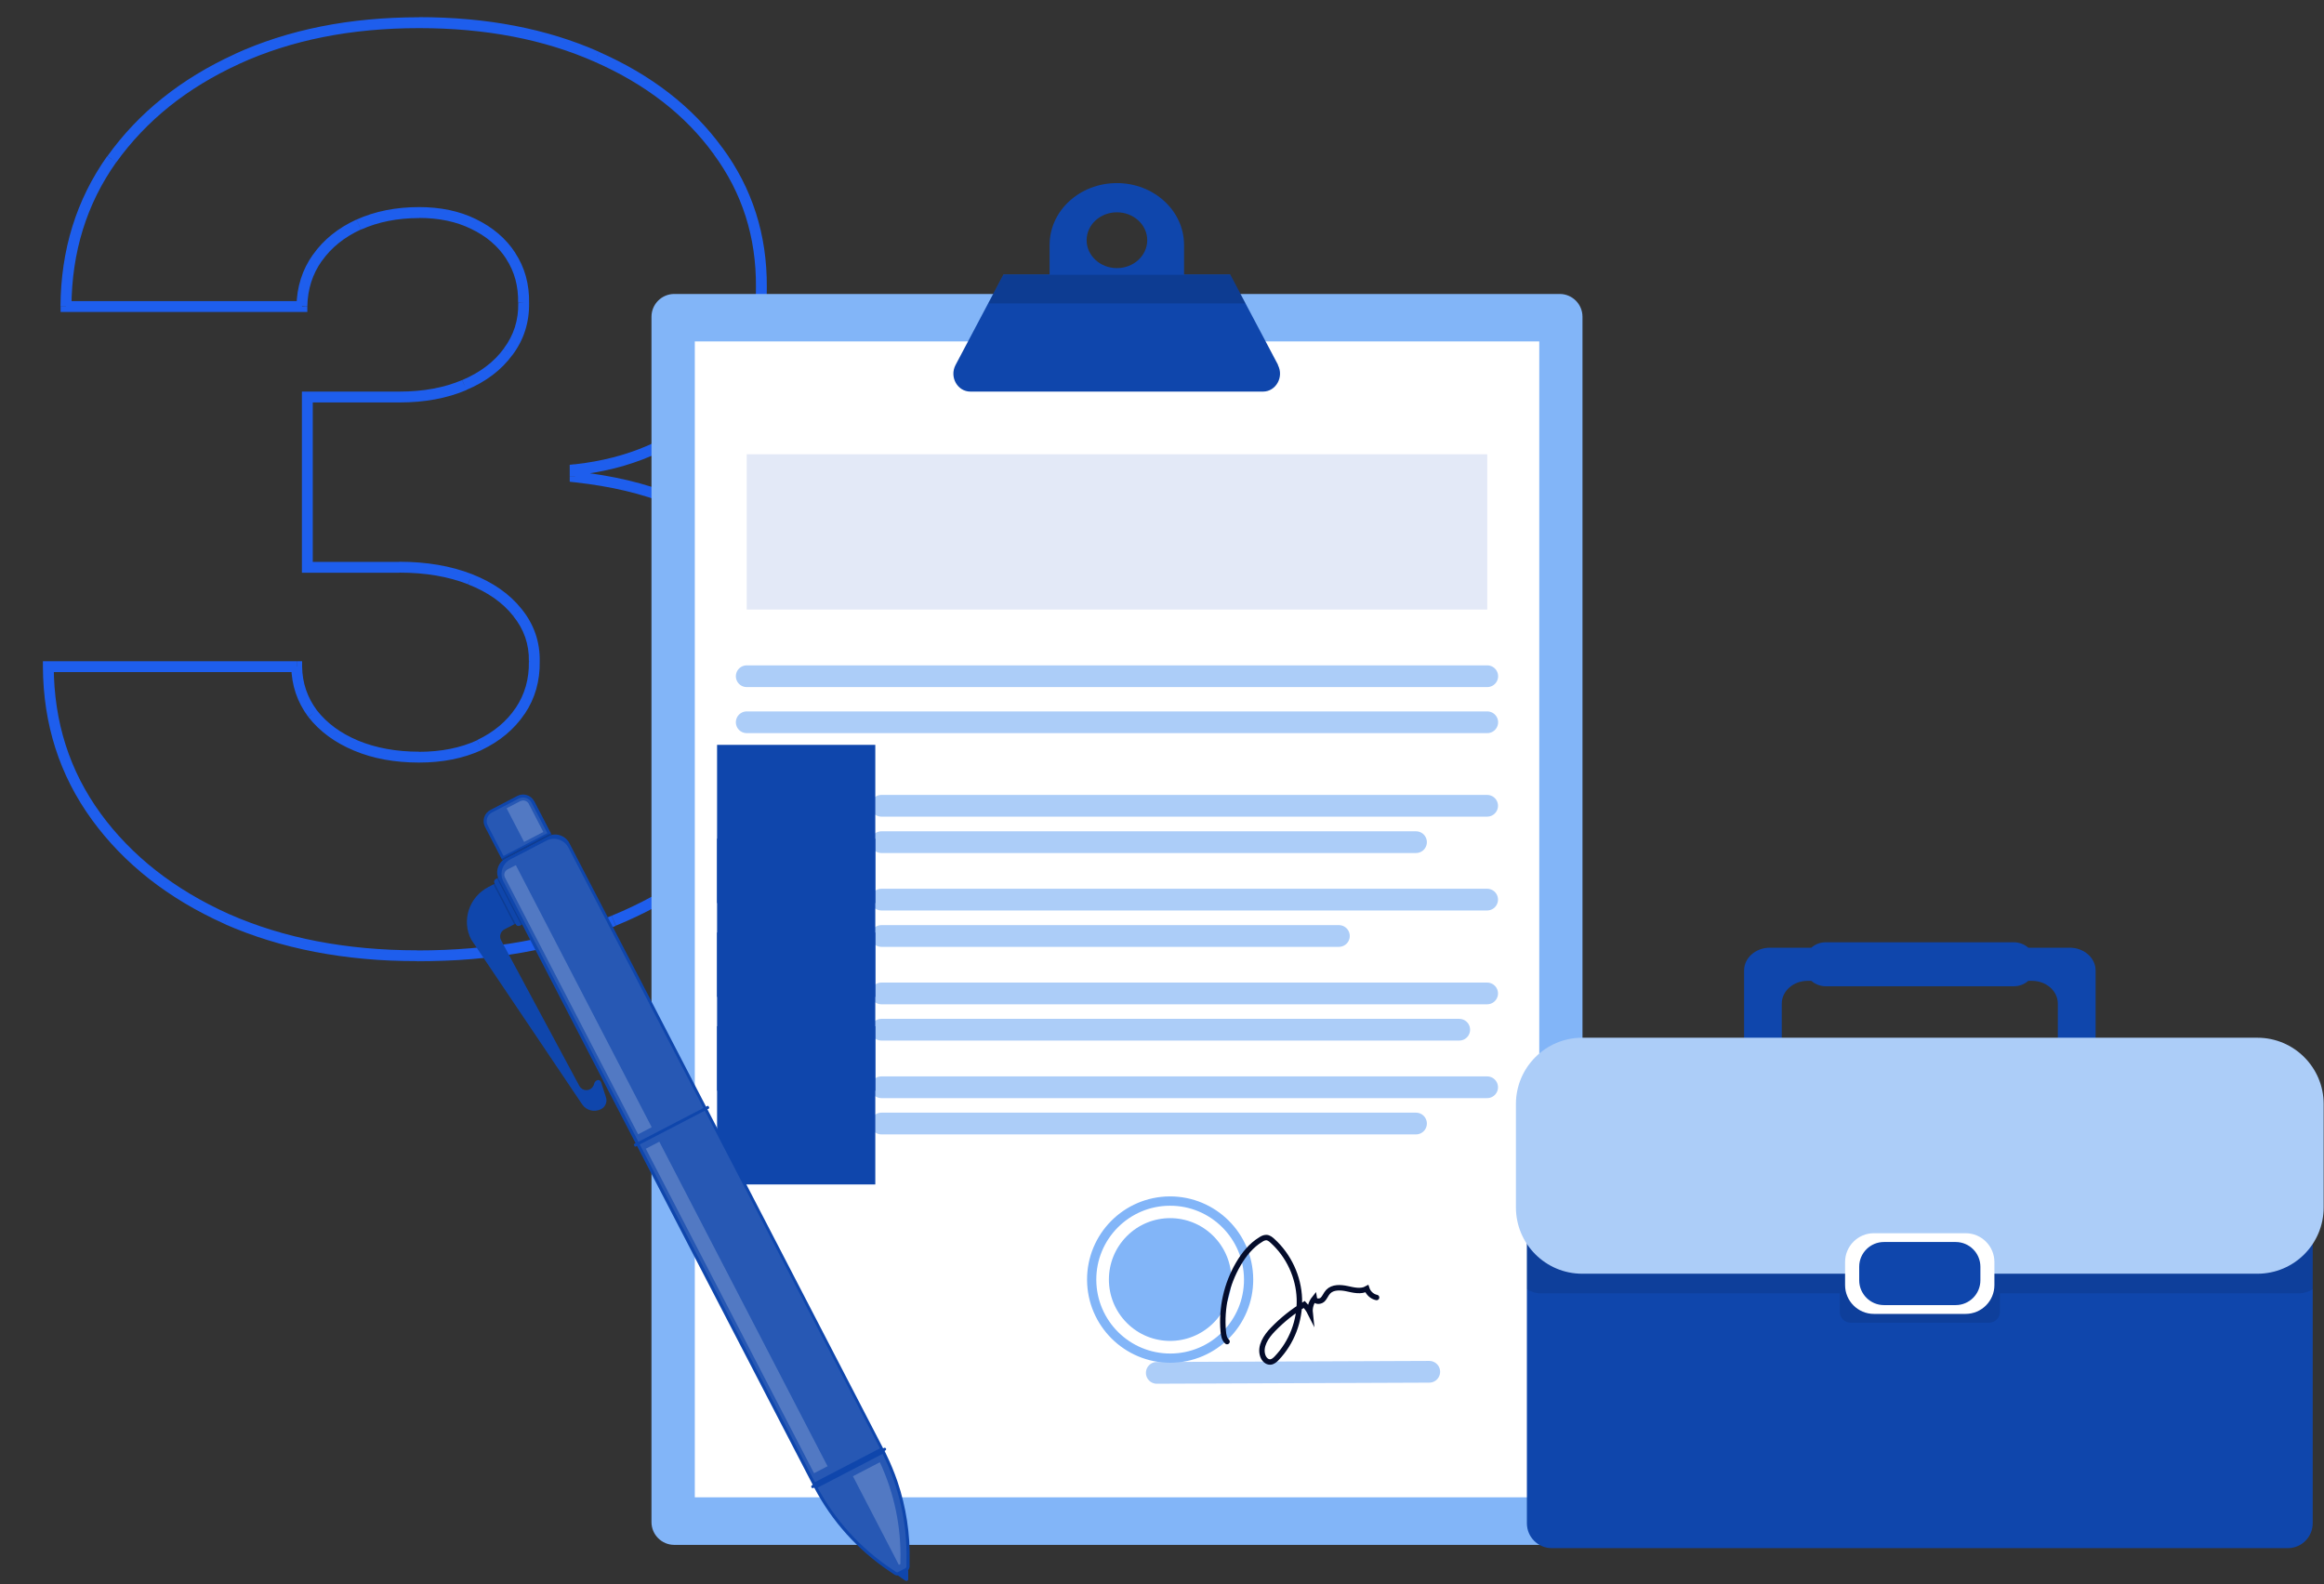 <?xml version="1.0" encoding="UTF-8"?>
<svg id="Layer_1" xmlns="http://www.w3.org/2000/svg" version="1.1" xmlns:xlink="http://www.w3.org/1999/xlink" viewBox="0 0 214 145.87">
  <rect x="0" y="0" width="214" height="145.87" fill="#333333" stroke="none"/>
  <!-- Generator: Adobe Illustrator 29.4.0, SVG Export Plug-In . SVG Version: 2.1.0 Build 152)  -->
  <defs>
    <style>
      .st0 {
        stroke: #040c2b;
        stroke-width: .5px;
      }

      .st0, .st1, .st2 {
        fill: none;
        stroke-miterlimit: 10;
      }

      .st0, .st2 {
        stroke-linecap: round;
      }

      .st3, .st4, .st5 {
        fill: #fff;
      }

      .st6 {
        mask: url(#mask);
      }

      .st7 {
        fill: #e3e9f7;
      }

      .st8, .st9, .st4, .st5 {
        isolation: isolate;
      }

      .st8, .st5 {
        opacity: .1;
      }

      .st10 {
        fill: #1e5eed;
      }

      .st1 {
        stroke: #0f46ac;
        stroke-width: 10px;
      }

      .st9 {
        opacity: .15;
      }

      .st4 {
        opacity: .2;
      }

      .st11 {
        fill: #0f46ac;
      }

      .st12 {
        fill: #82b5f8;
      }

      .st2 {
        stroke: #accdf8;
        stroke-width: 2px;
      }

      .st13 {
        fill: #accdf8;
      }
    </style>
    <mask id="mask" x="3" y=".87" width="71" height="88" maskUnits="userSpaceOnUse">
      <g id="path-1-outside-1_227_1232">
        <rect class="st3" x="3" y=".87" width="71" height="88"/>
        <path d="M38.42,88.01c-6.59,0-12.44-1.13-17.56-3.39-5.09-2.29-9.09-5.43-12.01-9.43-2.91-4-4.38-8.6-4.41-13.8h22.87c.03,1.61.52,3.05,1.47,4.33.98,1.25,2.31,2.23,4,2.94,1.69.71,3.62,1.06,5.8,1.06s3.95-.37,5.55-1.1c1.61-.76,2.86-1.81,3.76-3.14.9-1.33,1.33-2.86,1.31-4.57.03-1.69-.49-3.19-1.55-4.49-1.03-1.31-2.49-2.33-4.37-3.06-1.88-.74-4.04-1.1-6.49-1.1h-8.49v-15.68h8.49c2.26,0,4.25-.37,5.96-1.1,1.74-.74,3.09-1.76,4.04-3.06.98-1.31,1.46-2.8,1.43-4.49.03-1.63-.37-3.08-1.18-4.33s-1.96-2.23-3.43-2.94c-1.44-.71-3.12-1.06-5.02-1.06-2.07,0-3.92.37-5.55,1.1-1.61.74-2.87,1.76-3.8,3.06-.93,1.31-1.4,2.8-1.43,4.49H6.08c.03-5.12,1.43-9.64,4.21-13.56,2.8-3.92,6.64-7,11.52-9.23,4.87-2.23,10.47-3.35,16.78-3.35s11.64,1.05,16.38,3.14c4.76,2.1,8.48,4.98,11.15,8.66,2.7,3.65,4.03,7.83,4,12.54.05,4.68-1.55,8.52-4.82,11.52-3.24,2.99-7.35,4.76-12.33,5.31v.65c6.75.74,11.83,2.8,15.23,6.21,3.4,3.38,5.08,7.62,5.02,12.74.03,4.9-1.44,9.24-4.41,13.03-2.94,3.78-7.04,6.75-12.29,8.9-5.23,2.15-11.26,3.23-18.09,3.23Z"/>
      </g>
    </mask>
  </defs>
  <g class="st6">
    <path class="st10" d="M20.86,84.62l-.2.46h0s.2-.46.2-.46ZM8.86,75.19l.4-.29-.4.29ZM4.45,61.39v-.5h-.5v.5s.5,0,.5,0ZM27.32,61.39h.5s0-.5,0-.5h-.49v.5ZM28.79,65.72l-.4.3h0s.39-.3.39-.3ZM32.79,68.66l-.19.46.19-.46ZM44.14,68.61l.21.45h0s-.21-.45-.21-.45ZM47.9,65.47l.41.28-.41-.28ZM49.2,60.9h-.5s0,0,0,0h0s.5,0,.5,0ZM47.65,56.4l-.39.31h0s.39-.31.39-.31ZM28.3,52.24h-.5v.5h.5v-.5ZM28.3,36.56v-.5h-.5v.5h.5ZM42.75,35.45l-.19-.46h0s.2.46.2.46ZM46.79,32.39l-.4-.3h0s.4.3.4.3ZM48.22,27.9h-.5s0,0,0,0h0s.5,0,.5,0ZM47.04,23.57l-.42.27.42-.27ZM43.61,20.63l-.22.45h0s.22-.45.22-.45ZM33.03,20.67l-.21-.46h0s.21.46.21.46ZM29.23,23.73l.41.29-.41-.29ZM27.81,28.23v.5h.49v-.49s-.49,0-.49,0ZM6.08,28.23h-.5s0,.5,0,.5h.5v-.5ZM10.29,14.67l-.41-.29h0s.41.29.41.29ZM21.8,5.44l.21.45-.21-.45ZM54.96,5.23l-.2.46h0s.2-.46.2-.46ZM66.11,13.89l-.4.29h0s.4-.29.4-.29ZM70.11,26.43h-.5s0,0,0,0h.5ZM65.29,37.95l-.34-.37h0s.34.37.34.37ZM52.96,43.25l-.05-.5-.45.05v.45h.5ZM52.96,43.91h-.5v.45l.45.05.05-.5ZM68.19,50.12l-.35.35h0s.35-.35.35-.35ZM73.22,62.86h-.5s0,0,0,0h.5ZM68.81,75.88l-.39-.31h0s.39.31.39.31ZM56.51,84.79l-.19-.46h0l.19.46ZM38.42,88.01v-.5c-6.53,0-12.31-1.12-17.36-3.35l-.2.46-.2.46c5.19,2.29,11.12,3.43,17.76,3.43v-.5ZM20.86,84.62l.2-.46c-5.02-2.26-8.95-5.35-11.81-9.27l-.4.29-.4.29c2.97,4.08,7.05,7.28,12.21,9.6l.2-.46ZM8.86,75.19l.4-.29c-2.85-3.91-4.29-8.41-4.31-13.51h-.5s-.5,0-.5,0c.03,5.3,1.53,10,4.51,14.09l.4-.29ZM4.45,61.39v.5h22.87v-1H4.45v.5ZM27.32,61.39h-.5c.03,1.72.55,3.26,1.57,4.63l.4-.3.4-.3c-.89-1.19-1.35-2.54-1.37-4.04h-.5ZM28.79,65.72l-.39.31c1.04,1.33,2.45,2.36,4.2,3.09l.19-.46.19-.46c-1.62-.68-2.88-1.61-3.8-2.79l-.39.31ZM32.79,68.66l-.19.46c1.76.74,3.76,1.1,5.99,1.1v-1c-2.12,0-3.99-.35-5.61-1.02l-.19.46ZM38.59,69.72v.5c2.15,0,4.08-.38,5.76-1.15l-.21-.45-.21-.45c-1.53.7-3.31,1.06-5.35,1.06v.5ZM44.14,68.61l.21.45c1.68-.8,3-1.9,3.96-3.32l-.41-.28-.41-.28c-.84,1.25-2.02,2.24-3.56,2.97l.21.45ZM47.9,65.47l.41.28c.96-1.42,1.42-3.05,1.39-4.86h-.5s-.5.02-.5.02c.03,1.62-.38,3.04-1.22,4.29l.41.28ZM49.2,60.9h.5c.03-1.8-.53-3.41-1.66-4.81l-.39.32-.39.32c.99,1.22,1.47,2.6,1.44,4.17h.5ZM47.65,56.4l.39-.31c-1.1-1.39-2.64-2.46-4.58-3.22l-.18.47-.18.47c1.81.71,3.19,1.68,4.16,2.91l.39-.31ZM43.28,53.34l.18-.47c-1.95-.76-4.18-1.14-6.68-1.14v1c2.4,0,4.5.36,6.31,1.07l.18-.47ZM36.79,52.24v-.5h-8.49v1h8.49v-.5ZM28.3,52.24h.5v-15.68h-1v15.68h.5ZM28.3,36.56v.5h8.49v-1h-8.49v.5ZM36.79,36.56v.5c2.31,0,4.37-.38,6.16-1.14l-.2-.46-.2-.46c-1.64.7-3.56,1.06-5.77,1.06v.5ZM42.75,35.45l.19.46c1.81-.76,3.24-1.84,4.25-3.23l-.4-.29-.4-.29c-.89,1.22-2.16,2.19-3.83,2.9l.19.46ZM46.79,32.39l.4.3c1.05-1.4,1.56-3.01,1.53-4.8h-.5s-.5.02-.5.02c.03,1.58-.42,2.97-1.33,4.18l.4.3ZM48.22,27.9h.5c.03-1.72-.39-3.26-1.27-4.6l-.42.27-.42.27c.76,1.16,1.13,2.5,1.1,4.05h.5ZM47.04,23.57l.42-.27c-.87-1.34-2.09-2.37-3.63-3.12l-.22.45-.22.45c1.4.67,2.47,1.59,3.23,2.76l.42-.27ZM43.61,20.63l.22-.45c-1.52-.75-3.28-1.11-5.24-1.11v1c1.84,0,3.44.34,4.8,1.01l.22-.45ZM38.59,19.57v-.5c-2.13,0-4.05.38-5.76,1.15l.21.46.21.46c1.56-.7,3.34-1.06,5.35-1.06v-.5ZM33.03,20.67l-.21-.45c-1.68.77-3.02,1.84-4,3.23l.41.29.41.29c.87-1.23,2.06-2.19,3.6-2.9l-.21-.45ZM29.23,23.73l-.41-.29c-.99,1.39-1.49,2.99-1.52,4.77h.5s.5.02.5.02c.03-1.59.47-2.99,1.34-4.21l-.41-.29ZM27.81,28.23v-.5H6.08v1h21.73v-.5ZM6.08,28.23h.5c.03-5.02,1.4-9.44,4.11-13.27l-.41-.29-.41-.29c-2.84,4.01-4.27,8.63-4.3,13.84h.5ZM10.29,14.67l.41.29c2.75-3.84,6.51-6.87,11.32-9.07l-.21-.45-.21-.45c-4.94,2.26-8.85,5.39-11.71,9.39l.41.29ZM21.8,5.44l.21.45c4.8-2.2,10.32-3.3,16.58-3.3v-1c-6.38,0-12.04,1.13-16.99,3.39l.21.45ZM38.59,2.09v.5c6.12,0,11.51,1.04,16.17,3.1l.2-.46.2-.46c-4.81-2.13-10.34-3.19-16.58-3.19v.5ZM54.96,5.23l-.2.46c4.7,2.07,8.34,4.9,10.95,8.49l.4-.29.4-.29c-2.73-3.76-6.52-6.69-11.35-8.82l-.2.46ZM66.11,13.89l-.4.3c2.63,3.56,3.93,7.63,3.9,12.24h.5s.5,0,.5,0c.03-4.81-1.34-9.1-4.1-12.84l-.4.3ZM70.11,26.43h-.5c.05,4.56-1.5,8.26-4.66,11.15l.34.37.34.37c3.38-3.1,5.04-7.07,4.98-11.89h-.5ZM65.29,37.95l-.34-.37c-3.15,2.91-7.16,4.64-12.05,5.18l.05.5.05.5c5.07-.55,9.29-2.36,12.62-5.44l-.34-.37ZM52.96,43.25h-.5v.65h1v-.65h-.5ZM52.96,43.91l-.05.5c6.68.73,11.64,2.77,14.93,6.06l.35-.35.35-.35c-3.51-3.51-8.71-5.61-15.53-6.35l-.05.5ZM68.19,50.12l-.35.36c3.3,3.27,4.93,7.39,4.88,12.38h.5s.5.01.5.01c.06-5.24-1.66-9.62-5.17-13.1l-.35.35ZM73.22,62.86h-.5c.03,4.79-1.41,9.03-4.3,12.72l.39.31.39.31c3.04-3.87,4.54-8.33,4.52-13.34h-.5ZM68.81,75.88l-.39-.31c-2.88,3.7-6.9,6.62-12.09,8.75l.19.46.19.46c5.32-2.18,9.49-5.19,12.5-9.06l-.39-.31ZM56.51,84.79l-.19-.46c-5.16,2.12-11.12,3.19-17.9,3.19v1c6.89,0,12.98-1.08,18.28-3.26l-.19-.46Z"/>
  </g>
  <path class="st12" d="M143.62,27.07H62.09c-1.16,0-2.1.94-2.1,2.1v110.99c0,1.16.94,2.1,2.1,2.1h81.53c1.16,0,2.1-.94,2.1-2.1V29.17c0-1.16-.94-2.1-2.1-2.1Z"/>
  <path class="st3" d="M141.73,31.44H63.98v106.44h77.76V31.44Z"/>
  <path class="st11" d="M117.69,33.61l-3-5.67-1.39-2.63-.02-.04h-4.25v-2.72c0-3.14-2.77-5.69-6.19-5.69s-6.19,2.55-6.19,5.69v2.72h-4.25l-.02.04-1.39,2.63-3,5.67c-.58,1.1.17,2.45,1.37,2.45h26.94c1.19,0,1.95-1.35,1.37-2.45h0ZM102.85,19.55c1.54,0,2.79,1.15,2.79,2.57s-1.25,2.57-2.79,2.57-2.79-1.15-2.79-2.57,1.25-2.57,2.79-2.57Z"/>
  <path class="st9" d="M114.69,27.94h-23.68l1.39-2.63h20.9l1.39,2.63Z"/>
  <path class="st2" d="M68.76,62.27h68.19"/>
  <path class="st2" d="M68.76,66.51h68.19"/>
  <path class="st2" d="M81.16,74.2h55.78"/>
  <path class="st2" d="M81.16,77.55h49.23"/>
  <path class="st2" d="M81.16,82.84h55.78"/>
  <path class="st2" d="M81.16,86.19h42.13"/>
  <path class="st2" d="M81.16,91.48h55.78"/>
  <path class="st2" d="M81.16,94.82h53.21"/>
  <path class="st2" d="M81.16,100.12h55.78"/>
  <path class="st2" d="M81.16,103.46h49.23"/>
  <path class="st1" d="M75.6,73.59h-4.57v4.57h4.57v-4.57Z"/>
  <path class="st1" d="M75.6,82.23h-4.57v4.57h4.57v-4.57Z"/>
  <path class="st1" d="M75.6,90.87h-4.57v4.57h4.57v-4.57Z"/>
  <path class="st1" d="M75.6,99.5h-4.57v4.57h4.57v-4.57Z"/>
  <path class="st7" d="M136.95,41.83h-68.19v14.3h68.19v-14.3Z"/>
  <path class="st2" d="M106.52,126.42l25.09-.1"/>
  <path class="st12" d="M107.72,110.17c-4.23.02-7.64,3.46-7.62,7.69.02,4.23,3.46,7.64,7.68,7.63,4.23-.02,7.64-3.46,7.62-7.69-.02-4.23-3.46-7.64-7.68-7.63ZM107.78,124.64c-3.76.01-6.81-3.02-6.83-6.78-.02-3.76,3.02-6.82,6.77-6.83,3.76-.02,6.81,3.02,6.83,6.78.02,3.76-3.02,6.82-6.77,6.83Z"/>
  <path class="st12" d="M111.74,121.82c2.2-2.21,2.2-5.78,0-7.99-2.2-2.21-5.78-2.21-7.98,0-2.2,2.21-2.2,5.78,0,7.99,2.2,2.21,5.77,2.21,7.98,0Z"/>
  <path class="st0" d="M112.99,123.54c-.26-.23-.32-.6-.35-.95-.19-2.14.3-4.33,1.38-6.18.52-.9,1.19-1.73,2.08-2.27.15-.1.32-.18.5-.18.22,0,.42.16.58.31,1.49,1.35,2.4,3.31,2.47,5.32.07,2.01-.7,4.03-2.09,5.48-.16.17-.35.33-.58.35-.32.02-.58-.25-.69-.55-.32-.87.29-1.8.94-2.46.85-.88,1.82-1.65,2.87-2.29.21.23.4.48.54.76-.05-.47.1-.95.39-1.31.05.3.51.32.74.12.23-.21.32-.52.53-.74.42-.45,1.14-.41,1.75-.28.6.13,1.27.3,1.81,0,.13.4.49.73.9.81"/>
  <path class="st11" d="M190.58,87.27h-3.81c-.35-.31-.82-.5-1.32-.5h-17.34c-.51,0-.97.19-1.32.5h-3.81c-1.32,0-2.38.94-2.38,2.1v13.3c0,1.16,1.07,2.1,2.38,2.1h27.61c1.32,0,2.38-.94,2.38-2.1v-13.3c0-1.16-1.07-2.1-2.38-2.1ZM189.5,99.62c0,1.16-1.07,2.1-2.38,2.1h-20.67c-1.32,0-2.38-.94-2.38-2.1v-7.2c0-1.16,1.07-2.1,2.38-2.1h.34c.36.31.82.5,1.32.5h17.34c.51,0,.97-.19,1.32-.5h.34c1.32,0,2.38.94,2.38,2.1v7.2h0Z"/>
  <path class="st11" d="M210.67,97.35h-67.78c-1.27,0-2.29,1.03-2.29,2.3v40.62c0,1.27,1.03,2.29,2.29,2.29h67.78c1.27,0,2.29-1.03,2.29-2.29v-40.62c0-1.27-1.03-2.3-2.29-2.3Z"/>
  <path class="st8" d="M210.67,97.35h-67.78c-1.27,0-2.29,1.03-2.29,2.3v19.06c.37.25.81.39,1.28.39h27.53v1.7c0,.55.45,1,1,1h12.75c.55,0,1-.45,1-1v-1.7h27.53c.47,0,.92-.15,1.28-.39v-19.06c0-1.27-1.03-2.3-2.29-2.3h0Z"/>
  <path class="st13" d="M207.87,95.56h-62.18c-3.37,0-6.1,2.74-6.1,6.11v9.51c0,3.37,2.73,6.11,6.1,6.11h62.18c3.37,0,6.1-2.73,6.1-6.11v-9.51c0-3.37-2.73-6.11-6.1-6.11Z"/>
  <path class="st3" d="M181,113.56h-8.45c-1.46,0-2.65,1.19-2.65,2.65v2.13c0,1.46,1.19,2.65,2.65,2.65h8.45c1.46,0,2.65-1.19,2.65-2.65v-2.13c0-1.46-1.19-2.65-2.65-2.65Z"/>
  <path class="st11" d="M180.08,114.37h-6.6c-1.26,0-2.28,1.02-2.28,2.28v1.24c0,1.26,1.02,2.29,2.28,2.29h6.6c1.26,0,2.28-1.02,2.28-2.29v-1.24c0-1.26-1.02-2.28-2.28-2.28Z"/>
  <path class="st11" d="M83.54,145.57s-.11.02-.15,0l-.66-.46-.36-.7.9-.47.36.7v.8c0,.05-.04.1-.09.13Z"/>
  <path class="st11" d="M55.34,99.63l.46,1.42c.14.43-.06.89-.46,1.09-.61.31-1.35.12-1.73-.44l-10.22-15.18c-.91-1.75-.2-3.92,1.58-4.84l.71-.37,1.91,3.68-1.14.59c-.36.19-.5.64-.31,1l7.21,13.42c.19.35.63.49.98.3.2-.11.34-.29.38-.5.04-.18.19-.33.37-.35h0c.11,0,.22.07.25.18h0Z"/>
  <path class="st9" d="M45.68,81.31l-.24.12,1.91,3.68.24-.12-1.91-3.68Z"/>
  <path class="st11" d="M46.22,80.65l2.23,4.29-.58.3c-.14.07-.3.02-.37-.12l-1.97-3.8c-.07-.14-.02-.3.12-.37l.58-.3h0Z"/>
  <path class="st9" d="M46.28,80.62l-.51.27,2.23,4.29.51-.26-2.23-4.29Z"/>
  <path class="st11" d="M52.44,77.66l12.57,24.24.13.25,14.13,27.26,2.04,3.94.08.15-3.64,1.89-2.84,1.47-.08-.15-16.18-31.2-.13-.25-10.44-20.14-2.13-4.1c-.03-.06-.06-.13-.09-.2-.24-.68.06-1.45.72-1.8l3.86-2.01c.72-.37,1.61-.09,1.99.63h0Z"/>
  <path class="st5" d="M75.04,136.49l-28.69-55.33c-.38-.73-.09-1.64.64-2.02l3.33-1.73c.73-.38,1.64-.09,2.02.64l28.69,55.32-5.98,3.11Z"/>
  <path class="st11" d="M81.4,133.5s.03.07.05.1c.06.12.12.24.18.37,0,0,0,0,0,0,.39.8.72,1.61,1.01,2.45.8,2.36,1.18,4.85,1.12,7.35v.52c-.02.12-.07.23-.15.31-.03.03-.06.05-.1.07l-.69.36s-.07.03-.11.04c-.11.02-.23,0-.33-.06l-.43-.29c-1.48-.99-2.83-2.16-4.01-3.47-1.16-1.29-2.15-2.72-2.97-4.27-.02-.03-.04-.07-.05-.1l2.84-1.47,3.64-1.89h0Z"/>
  <path class="st5" d="M82.69,144.77c-.05.02-.11.02-.16,0l-.43-.29c-2.84-1.89-5.19-4.48-6.81-7.49l5.98-3.11c1.53,3.05,2.29,6.46,2.2,9.88v.52c-.01.06-.05.11-.1.13l-.69.36h0Z"/>
  <path class="st4" d="M81.02,134.65c1.32,2.84,1.98,5.97,1.89,9.1v.28s-.14.07-.14.07l-4.23-8.16,2.48-1.29Z"/>
  <path class="st11" d="M49.2,73.78l1.59,3.07-4.54,2.36-1.59-3.07c-.29-.56-.07-1.26.49-1.55l2.49-1.3c.56-.29,1.26-.07,1.55.49Z"/>
  <path class="st5" d="M46.37,78.83l-1.46-2.82c-.22-.43-.05-.95.37-1.18l2.49-1.3c.43-.22.95-.05,1.17.37l1.46,2.82-4.04,2.1Z"/>
  <path class="st4" d="M48.7,74.04l1.33,2.57-1.77.92-1.61-3.1,1.25-.65c.29-.15.65-.04.8.25Z"/>
  <path class="st9" d="M50.73,76.73l-4.54,2.36.06.12,4.54-2.36-.06-.12Z"/>
  <path class="st11" d="M81.58,133.38s0,.02.01.03c.02.06-.01.13-.07.16l-.07.04-3.68,1.91-2.8,1.46-.07.04c-.07.04-.15,0-.19-.06,0,0,0-.02-.01-.03-.01-.06.01-.13.07-.16l.07-.04,2.9-1.5,3.59-1.86.07-.04c.07-.04.15,0,.19.06h0Z"/>
  <path class="st11" d="M65.16,101.83l-6.76,3.51s-.04.05-.03.08l.07.14s.05.04.08.03l6.76-3.51s.04-.05.03-.08l-.07-.14s-.05-.04-.08-.03Z"/>
  <path class="st4" d="M60.72,105.15l15.49,29.88s-.02,0-.03,0l-1.22.63-15.49-29.88,1.25-.65h0Z"/>
  <path class="st4" d="M47.5,79.67l12.51,24.13-1.25.65-12.26-23.64c-.14-.27-.04-.61.24-.75l.76-.39h0Z"/>
</svg>